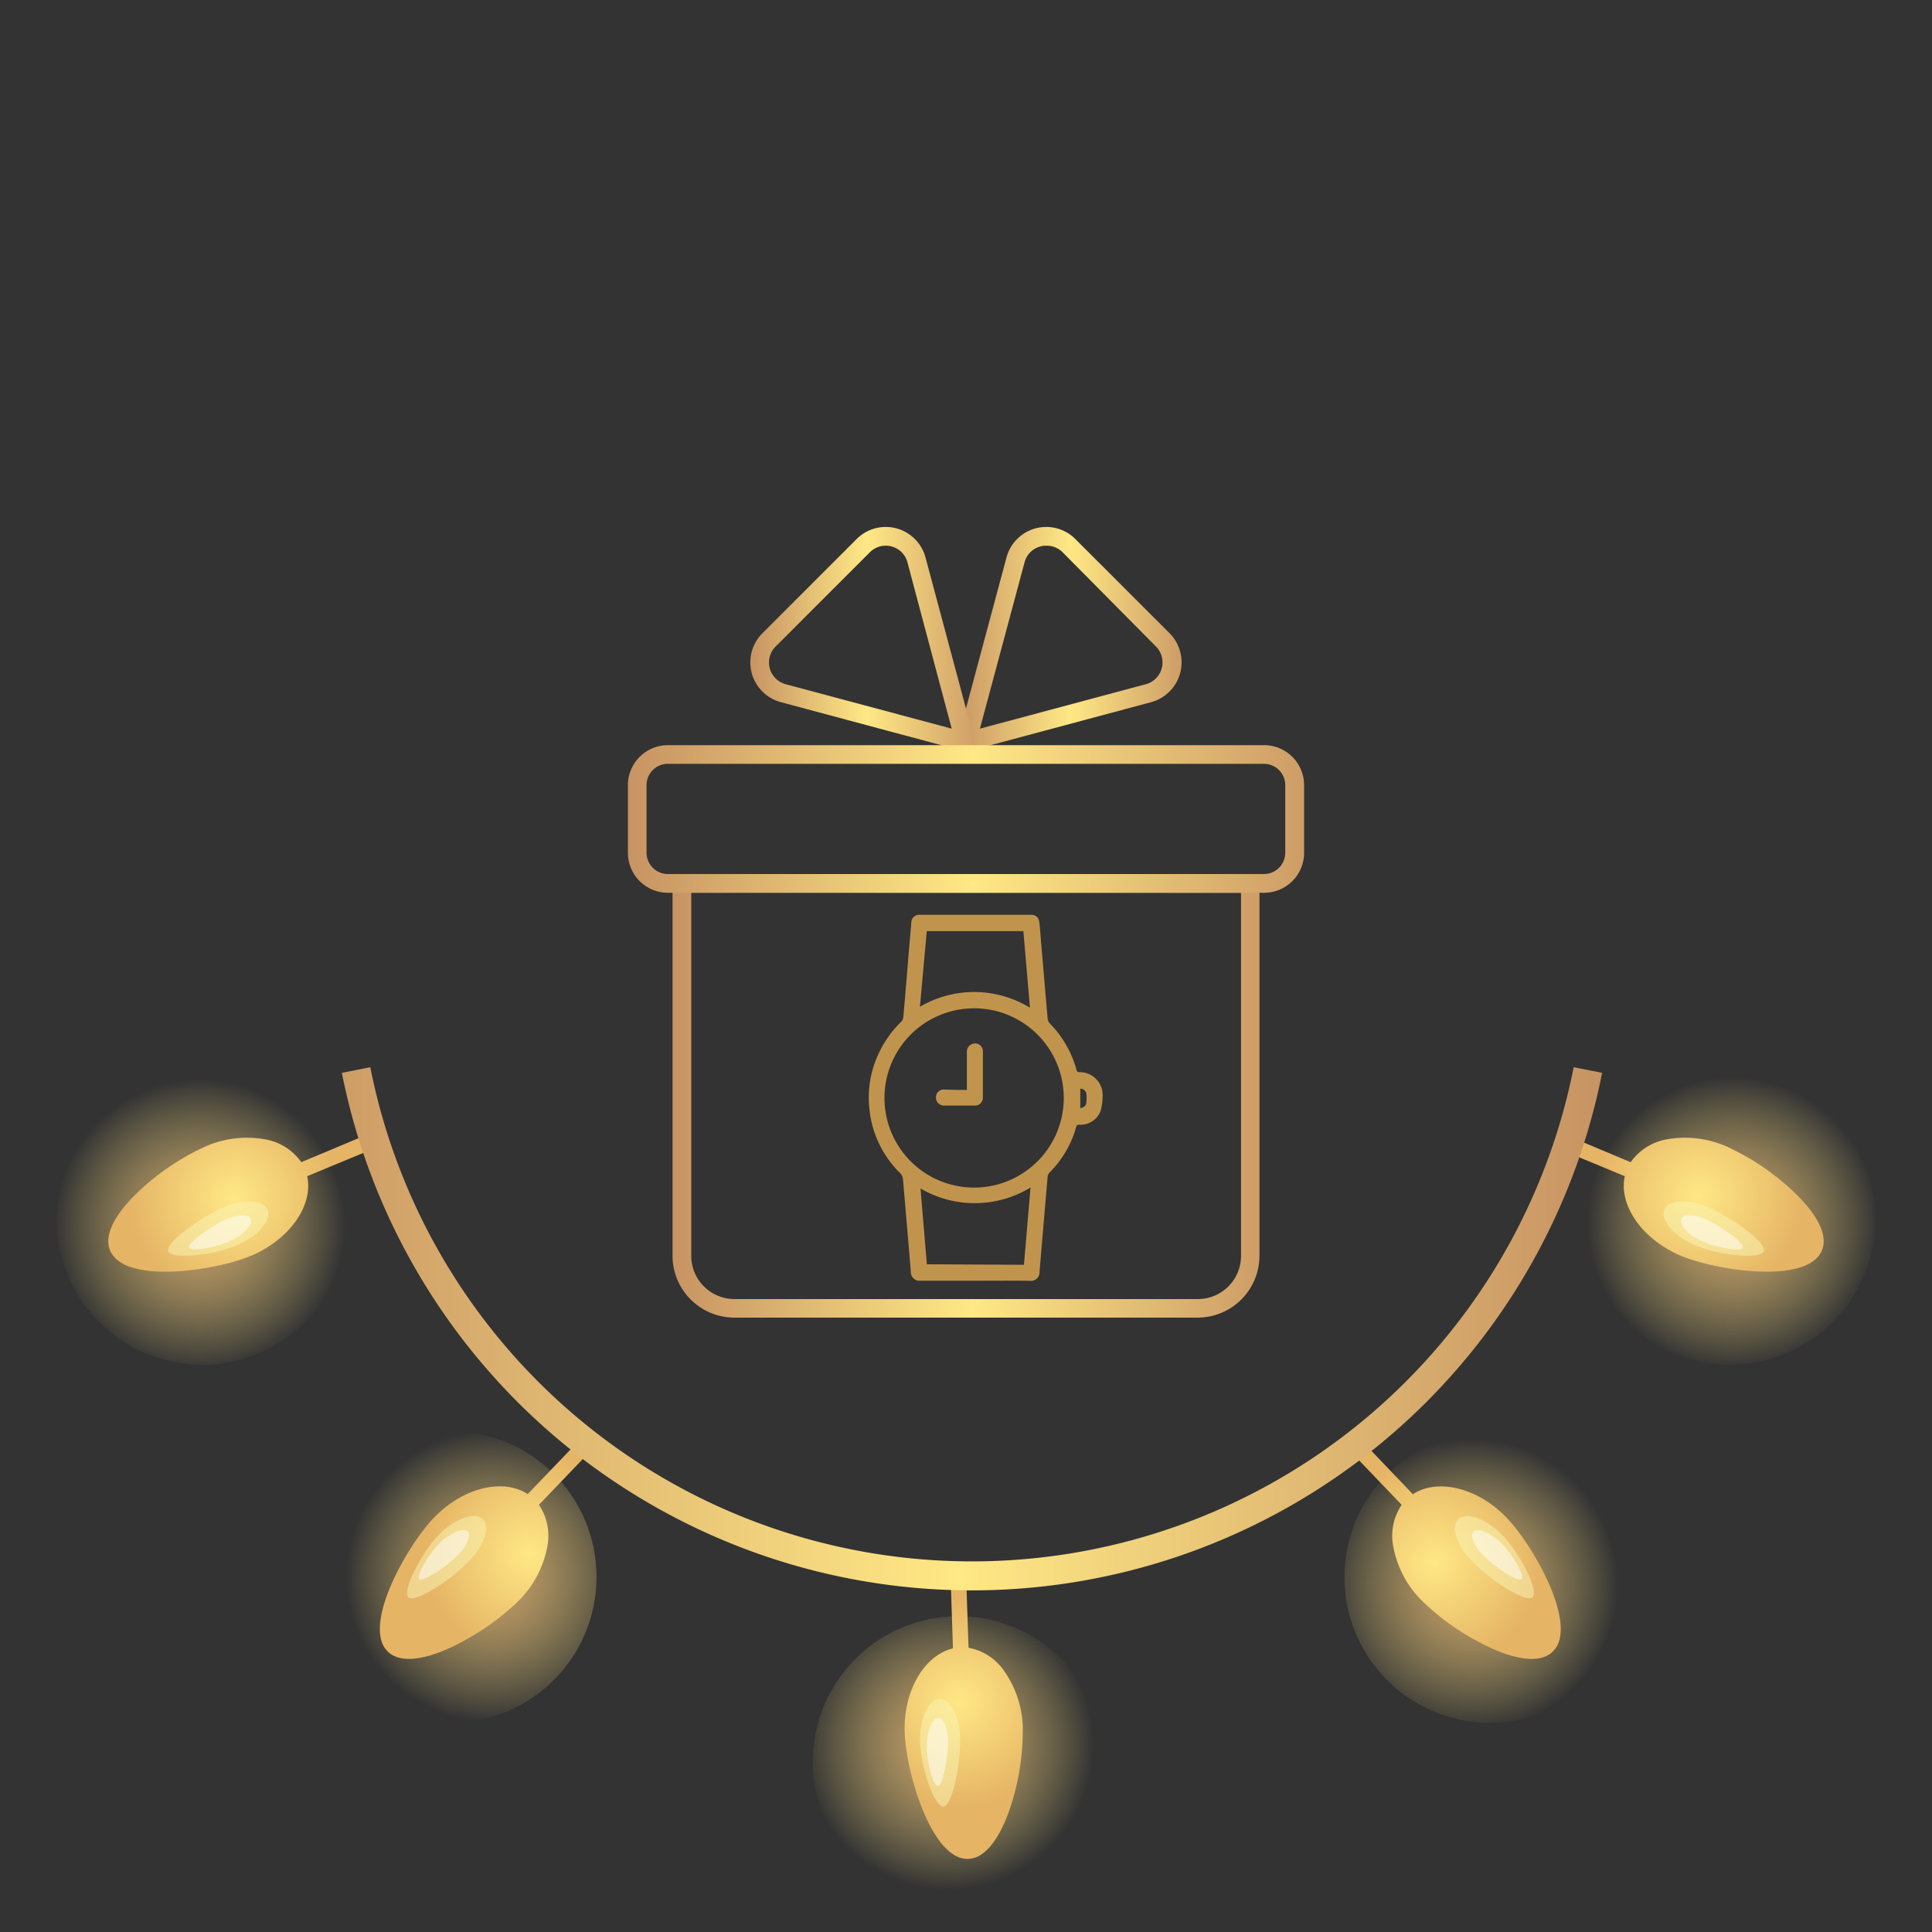 <?xml version="1.0" encoding="UTF-8"?> <svg xmlns="http://www.w3.org/2000/svg" xmlns:xlink="http://www.w3.org/1999/xlink" viewBox="0 0 200 200"><rect x="0" y="0" width="200" height="200" fill="#333333" stroke="none"/> <defs> <style>.cls-1{fill:url(#Безымянный_градиент_59);}.cls-2{fill:url(#Безымянный_градиент_65);}.cls-3{fill:#faf6b9;}.cls-3,.cls-4{opacity:0.5;}.cls-4{fill:#fff;}.cls-5{fill:url(#Безымянный_градиент_59-2);}.cls-6{fill:url(#Безымянный_градиент_65-2);}.cls-7{fill:url(#Безымянный_градиент_59-3);}.cls-8{fill:url(#Безымянный_градиент_65-3);}.cls-9{fill:url(#Безымянный_градиент_59-4);}.cls-10{fill:url(#Безымянный_градиент_65-4);}.cls-11{fill:url(#Безымянный_градиент_59-5);}.cls-12{fill:url(#Безымянный_градиент_65-5);}.cls-13{fill:none;stroke-miterlimit:10;stroke-width:3px;stroke:url(#Безымянный_градиент_22);}.cls-14{fill:url(#Безымянный_градиент_22-2);}.cls-15{fill:url(#Безымянный_градиент_22-3);}.cls-16{fill:url(#Безымянный_градиент_22-4);}.cls-17{fill:url(#Безымянный_градиент_22-5);}.cls-18{fill:#c1944d;}</style> <radialGradient id="Безымянный_градиент_59" cx="-1202.03" cy="-164.21" r="15.09" gradientTransform="matrix(0.65, -0.76, 0.76, 0.65, 1085.48, -680.2)" gradientUnits="userSpaceOnUse"> <stop offset="0" stop-color="#ce9d67"></stop> <stop offset="1" stop-color="#ffe885" stop-opacity="0"></stop> </radialGradient> <radialGradient id="Безымянный_градиент_65" cx="-1202.17" cy="-168.72" r="10.94" gradientTransform="matrix(0.65, -0.76, 0.76, 0.65, 1085.48, -680.2)" gradientUnits="userSpaceOnUse"> <stop offset="0" stop-color="#ffe885"></stop> <stop offset="1" stop-color="#e5b465"></stop> </radialGradient> <radialGradient id="Безымянный_градиент_59-2" cx="-1582.9" cy="-609.17" r="15.09" gradientTransform="matrix(-0.65, -0.76, -0.76, 0.65, -1471.18, -680.2)" xlink:href="#Безымянный_градиент_59"></radialGradient> <radialGradient id="Безымянный_градиент_65-2" cx="-1583.05" cy="-613.67" r="10.94" gradientTransform="matrix(-0.65, -0.76, -0.76, 0.65, -1471.18, -680.2)" xlink:href="#Безымянный_градиент_65"></radialGradient> <radialGradient id="Безымянный_градиент_59-3" cx="496.67" cy="-33.91" r="15.09" gradientTransform="matrix(0.96, 0.27, -0.27, 0.96, -387.76, 79.04)" xlink:href="#Безымянный_градиент_59"></radialGradient> <radialGradient id="Безымянный_градиент_65-3" cx="496.53" cy="-38.41" r="10.94" gradientTransform="matrix(0.96, 0.27, -0.27, 0.96, -387.76, 79.04)" xlink:href="#Безымянный_градиент_65"></radialGradient> <radialGradient id="Безымянный_градиент_59-4" cx="1236.68" cy="-1128.24" r="15.09" gradientTransform="matrix(0.48, 0.88, -0.88, 0.48, -1535.53, -383.54)" xlink:href="#Безымянный_градиент_59"></radialGradient> <radialGradient id="Безымянный_градиент_65-4" cx="1236.54" cy="-1132.74" r="10.94" gradientTransform="matrix(0.48, 0.88, -0.88, 0.48, -1535.53, -383.54)" xlink:href="#Безымянный_градиент_65"></radialGradient> <radialGradient id="Безымянный_градиент_59-5" cx="761.22" cy="-254.74" r="15.09" gradientTransform="matrix(-0.48, 0.88, 0.88, 0.48, 741.94, -383.54)" xlink:href="#Безымянный_градиент_59"></radialGradient> <radialGradient id="Безымянный_градиент_65-5" cx="761.08" cy="-259.25" r="10.94" gradientTransform="matrix(-0.48, 0.88, 0.88, 0.48, 741.94, -383.54)" xlink:href="#Безымянный_градиент_65"></radialGradient> <linearGradient id="Безымянный_градиент_22" x1="35.39" y1="137.62" x2="165.85" y2="137.62" gradientUnits="userSpaceOnUse"> <stop offset="0" stop-color="#ce9d67"></stop> <stop offset="0.49" stop-color="#ffe885"></stop> <stop offset="1" stop-color="#c79363"></stop> </linearGradient> <linearGradient id="Безымянный_градиент_22-2" x1="-4078.65" y1="66.36" x2="-4055.03" y2="66.36" gradientTransform="matrix(-1, 0, 0, 1, -3956.33, 0)" xlink:href="#Безымянный_градиент_22"></linearGradient> <linearGradient id="Безымянный_градиент_22-3" x1="-4057.62" y1="66.36" x2="-4034" y2="66.36" gradientTransform="matrix(-1, 0, 0, 1, -3956.33, 0)" xlink:href="#Безымянный_градиент_22"></linearGradient> <linearGradient id="Безымянный_градиент_22-4" x1="-4086.71" y1="113.45" x2="-4025.95" y2="113.45" gradientTransform="matrix(-1, 0, 0, 1, -3956.33, 0)" xlink:href="#Безымянный_градиент_22"></linearGradient> <linearGradient id="Безымянный_градиент_22-5" x1="-4091.32" y1="84.78" x2="-4021.33" y2="84.78" gradientTransform="matrix(-1, 0, 0, 1, -3956.33, 0)" xlink:href="#Безымянный_градиент_22"></linearGradient> </defs> <title>часы</title> <g id="Слой_1" data-name="Слой 1"> <circle class="cls-1" cx="179.07" cy="126.19" r="15.09"></circle> <path class="cls-2" d="M184.76,122.54c2.62,2.24,4.67,4.93,3.84,6.91a2.37,2.37,0,0,1-.4.64c-2.3,2.7-10.72,1.36-14.21-.1-4-1.7-6.45-5.24-5.79-8.23L161.54,119l.62-1.48,6.65,2.79a5.76,5.76,0,0,1,3.77-2.37,10.67,10.67,0,0,1,6.17.75A25.54,25.54,0,0,1,184.76,122.54Z"></path> <path class="cls-3" d="M182.6,129.47c-.17.93-4.38.52-6.88-.46-2.14-.84-3.7-2.45-3.48-3.59a1.13,1.13,0,0,1,.17-.39,1.73,1.73,0,0,1,1.19-.62,5.87,5.87,0,0,1,2.94.45C179,125.84,182.79,128.52,182.6,129.47Z"></path> <path class="cls-4" d="M180.43,129.12c-.06.51-2.61.07-4.16-.6-1.33-.58-2.34-1.56-2.26-2.2a.48.48,0,0,1,.07-.21.88.88,0,0,1,.69-.29,4.09,4.09,0,0,1,1.79.4C178.11,126.89,180.5,128.59,180.43,129.12Z"></path> <circle class="cls-5" cx="20.93" cy="126.19" r="15.09"></circle> <path class="cls-6" d="M15.24,122.54c-2.62,2.24-4.67,4.93-3.84,6.91a2.37,2.37,0,0,0,.4.64c2.3,2.7,10.72,1.36,14.21-.1,4-1.7,6.45-5.24,5.79-8.23L38.46,119l-.62-1.48-6.65,2.79a5.76,5.76,0,0,0-3.77-2.37,10.67,10.67,0,0,0-6.17.75A25.54,25.54,0,0,0,15.24,122.54Z"></path> <path class="cls-3" d="M17.4,129.47c.17.93,4.38.52,6.88-.46,2.14-.84,3.7-2.45,3.48-3.59a1.13,1.13,0,0,0-.17-.39,1.73,1.73,0,0,0-1.19-.62,5.87,5.87,0,0,0-2.94.45C21,125.84,17.21,128.52,17.4,129.47Z"></path> <path class="cls-4" d="M19.57,129.12c.06.51,2.61.07,4.16-.6,1.33-.58,2.34-1.56,2.26-2.2a.48.48,0,0,0-.07-.21.88.88,0,0,0-.69-.29,4.09,4.09,0,0,0-1.79.4C21.89,126.89,19.5,128.59,19.57,129.12Z"></path> <circle class="cls-7" cx="99.22" cy="182.4" r="15.09"></circle> <path class="cls-8" d="M104.91,186.06c-.94,3.31-2.53,6.3-4.68,6.37a2.41,2.41,0,0,1-.75-.09c-3.4-1-5.7-9.18-5.83-13-.14-4.37,2.07-8,5-8.7l-.24-7.21,1.61-.06.24,7.21a5.7,5.7,0,0,1,3.72,2.44,10.61,10.61,0,0,1,1.9,5.91A25.55,25.55,0,0,1,104.91,186.06Z"></path> <path class="cls-3" d="M97.72,187c-.93.23-2.31-3.77-2.46-6.44-.14-2.3.68-4.39,1.81-4.67a1.19,1.19,0,0,1,.42,0,1.72,1.72,0,0,1,1.06.82,5.9,5.9,0,0,1,.82,2.87C99.53,182.23,98.65,186.76,97.72,187Z"></path> <path class="cls-4" d="M97.13,184.87c-.5.16-1.16-2.34-1.2-4,0-1.45.44-2.78,1.06-3a.41.41,0,0,1,.22,0,.84.84,0,0,1,.55.5,4.2,4.2,0,0,1,.39,1.79C98.18,181.83,97.63,184.71,97.13,184.87Z"></path> <circle class="cls-9" cx="46.66" cy="163.25" r="15.09"></circle> <path class="cls-10" d="M48,169.87c-3,1.65-6.27,2.61-7.83,1.12a2.67,2.67,0,0,1-.46-.59c-1.69-3.12,2.56-10.5,5.17-13.24,3-3.16,7.19-4.17,9.75-2.49l5-5.22,1.16,1.11-5,5.22a5.73,5.73,0,0,1,.86,4.36,10.66,10.66,0,0,1-2.89,5.5A25.66,25.66,0,0,1,48,169.87Z"></path> <path class="cls-3" d="M42.33,165.39c-.8-.5,1.08-4.28,2.88-6.27,1.55-1.7,3.61-2.59,4.6-2a1.18,1.18,0,0,1,.3.29,1.69,1.69,0,0,1,.16,1.33,6.07,6.07,0,0,1-1.47,2.6C47,163.35,43.15,165.9,42.33,165.39Z"></path> <path class="cls-4" d="M43.44,163.49c-.47-.25.85-2.47,2-3.68,1-1,2.3-1.64,2.87-1.34a.46.46,0,0,1,.16.15.86.86,0,0,1,0,.75,4,4,0,0,1-1,1.53C46.34,162.11,43.9,163.73,43.44,163.49Z"></path> <circle class="cls-11" cx="154.27" cy="163.26" r="15.09"></circle> <path class="cls-12" d="M152.89,169.87c3,1.65,6.27,2.61,7.83,1.12a2.67,2.67,0,0,0,.46-.59c1.69-3.11-2.56-10.5-5.17-13.24-3-3.16-7.19-4.16-9.75-2.48l-5-5.23-1.16,1.11,5,5.22a5.73,5.73,0,0,0-.86,4.36,10.62,10.62,0,0,0,2.89,5.5A25.36,25.36,0,0,0,152.89,169.87Z"></path> <path class="cls-3" d="M158.6,165.39c.8-.5-1.08-4.28-2.88-6.27-1.55-1.7-3.61-2.58-4.6-2a1.18,1.18,0,0,0-.3.29,1.71,1.71,0,0,0-.16,1.34,6,6,0,0,0,1.47,2.59C153.93,163.35,157.78,165.9,158.6,165.39Z"></path> <path class="cls-4" d="M157.49,163.49c.47-.24-.85-2.47-2-3.68-1-1-2.3-1.63-2.87-1.33a.39.39,0,0,0-.16.15.83.83,0,0,0,0,.74,3.92,3.92,0,0,0,1,1.53C154.59,162.11,157,163.74,157.49,163.49Z"></path> <path class="cls-13" d="M164.38,110.77a65,65,0,0,1-127.52,0"></path> <path class="cls-14" d="M104.19,57.71a4.26,4.26,0,0,1,7.13-1.91l9.75,9.75a4.27,4.27,0,0,1-1.91,7.14L98.7,78.17Zm3.51-1.14a2.29,2.29,0,0,0-1.64,1.65l-4.62,17.21,17.22-4.61a2.34,2.34,0,0,0,1-3.9L110,57.17a2.31,2.31,0,0,0-1.63-.68A2.2,2.2,0,0,0,107.7,56.57Z"></path> <path class="cls-15" d="M80.84,72.69a4.26,4.26,0,0,1-1.91-7.14l9.75-9.75a4.26,4.26,0,0,1,7.13,1.91l5.48,20.46Zm9.21-15.52L80.3,66.92a2.33,2.33,0,0,0,1,3.9l17.22,4.61L93.94,58.22a2.3,2.3,0,0,0-1.64-1.65,2.2,2.2,0,0,0-.62-.08A2.31,2.31,0,0,0,90.05,57.17Z"></path> <path class="cls-16" d="M69.62,130V90.48h60.76V130a6.41,6.41,0,0,1-6.41,6.4H76A6.41,6.41,0,0,1,69.62,130Zm1.94-37.59V130A4.47,4.47,0,0,0,76,134.48H124a4.47,4.47,0,0,0,4.47-4.47V92.42Z"></path> <path class="cls-17" d="M65,88.28v-7a4.14,4.14,0,0,1,4.14-4.14h61.7A4.14,4.14,0,0,1,135,81.28v7a4.14,4.14,0,0,1-4.14,4.14H69.15A4.14,4.14,0,0,1,65,88.28Zm4.14-9.21a2.21,2.21,0,0,0-2.21,2.21v7a2.21,2.21,0,0,0,2.21,2.2h61.7a2.21,2.21,0,0,0,2.21-2.2v-7a2.21,2.21,0,0,0-2.21-2.21Z"></path> </g> <g id="Слой_3" data-name="Слой 3"> <path class="cls-18" d="M100.94,132.58c-1.88,0-3.76,0-5.65,0a.9.9,0,0,1-1-.94q-.4-4.8-.82-9.62a1,1,0,0,0-.28-.57A10.78,10.78,0,0,1,90,114.79a10.65,10.65,0,0,1,.94-5.69,11.22,11.22,0,0,1,2.34-3.32.8.8,0,0,0,.23-.48c.2-2.21.38-4.43.56-6.65l.27-3.14a.81.81,0,0,1,.88-.81h11.49c.55,0,.84.29.9.89.08.84.14,1.68.21,2.52l.63,7.34a.88.88,0,0,0,.22.49,11,11,0,0,1,2.77,4.81.28.28,0,0,0,.32.24,2.37,2.37,0,0,1,2.38,2.58,5.37,5.37,0,0,1-.22,1.46,2.19,2.19,0,0,1-2.14,1.4c-.2,0-.32,0-.38.26a10.8,10.8,0,0,1-2.78,4.72.75.75,0,0,0-.17.41q-.25,2.87-.49,5.72c-.12,1.38-.23,2.76-.35,4.14a.88.88,0,0,1-1,.91C104.68,132.56,102.81,132.58,100.94,132.58Zm9.18-18.93a9.28,9.28,0,1,0-9.26,9.29A9.28,9.28,0,0,0,110.12,113.65Zm-14.89-9.43a11.08,11.08,0,0,1,11.39.1l-.68-7.93h-10ZM106,130.93l.68-8a11.11,11.11,0,0,1-11.39.1l.66,7.85Zm5.83-18.22v2c.38-.06.6-.24.63-.58a4.41,4.41,0,0,0,0-.89A.6.6,0,0,0,111.79,112.71Z"></path> <path class="cls-18" d="M100.09,112.83V109a.87.87,0,0,1,.49-.9.81.81,0,0,1,1.17.77c0,1,0,2,0,3,0,.57,0,1.13,0,1.69a.83.83,0,0,1-.9.89H97.78a.84.84,0,0,1-.89-.83.8.8,0,0,1,.87-.83C98.52,112.82,99.28,112.83,100.09,112.83Z"></path> </g> </svg> 